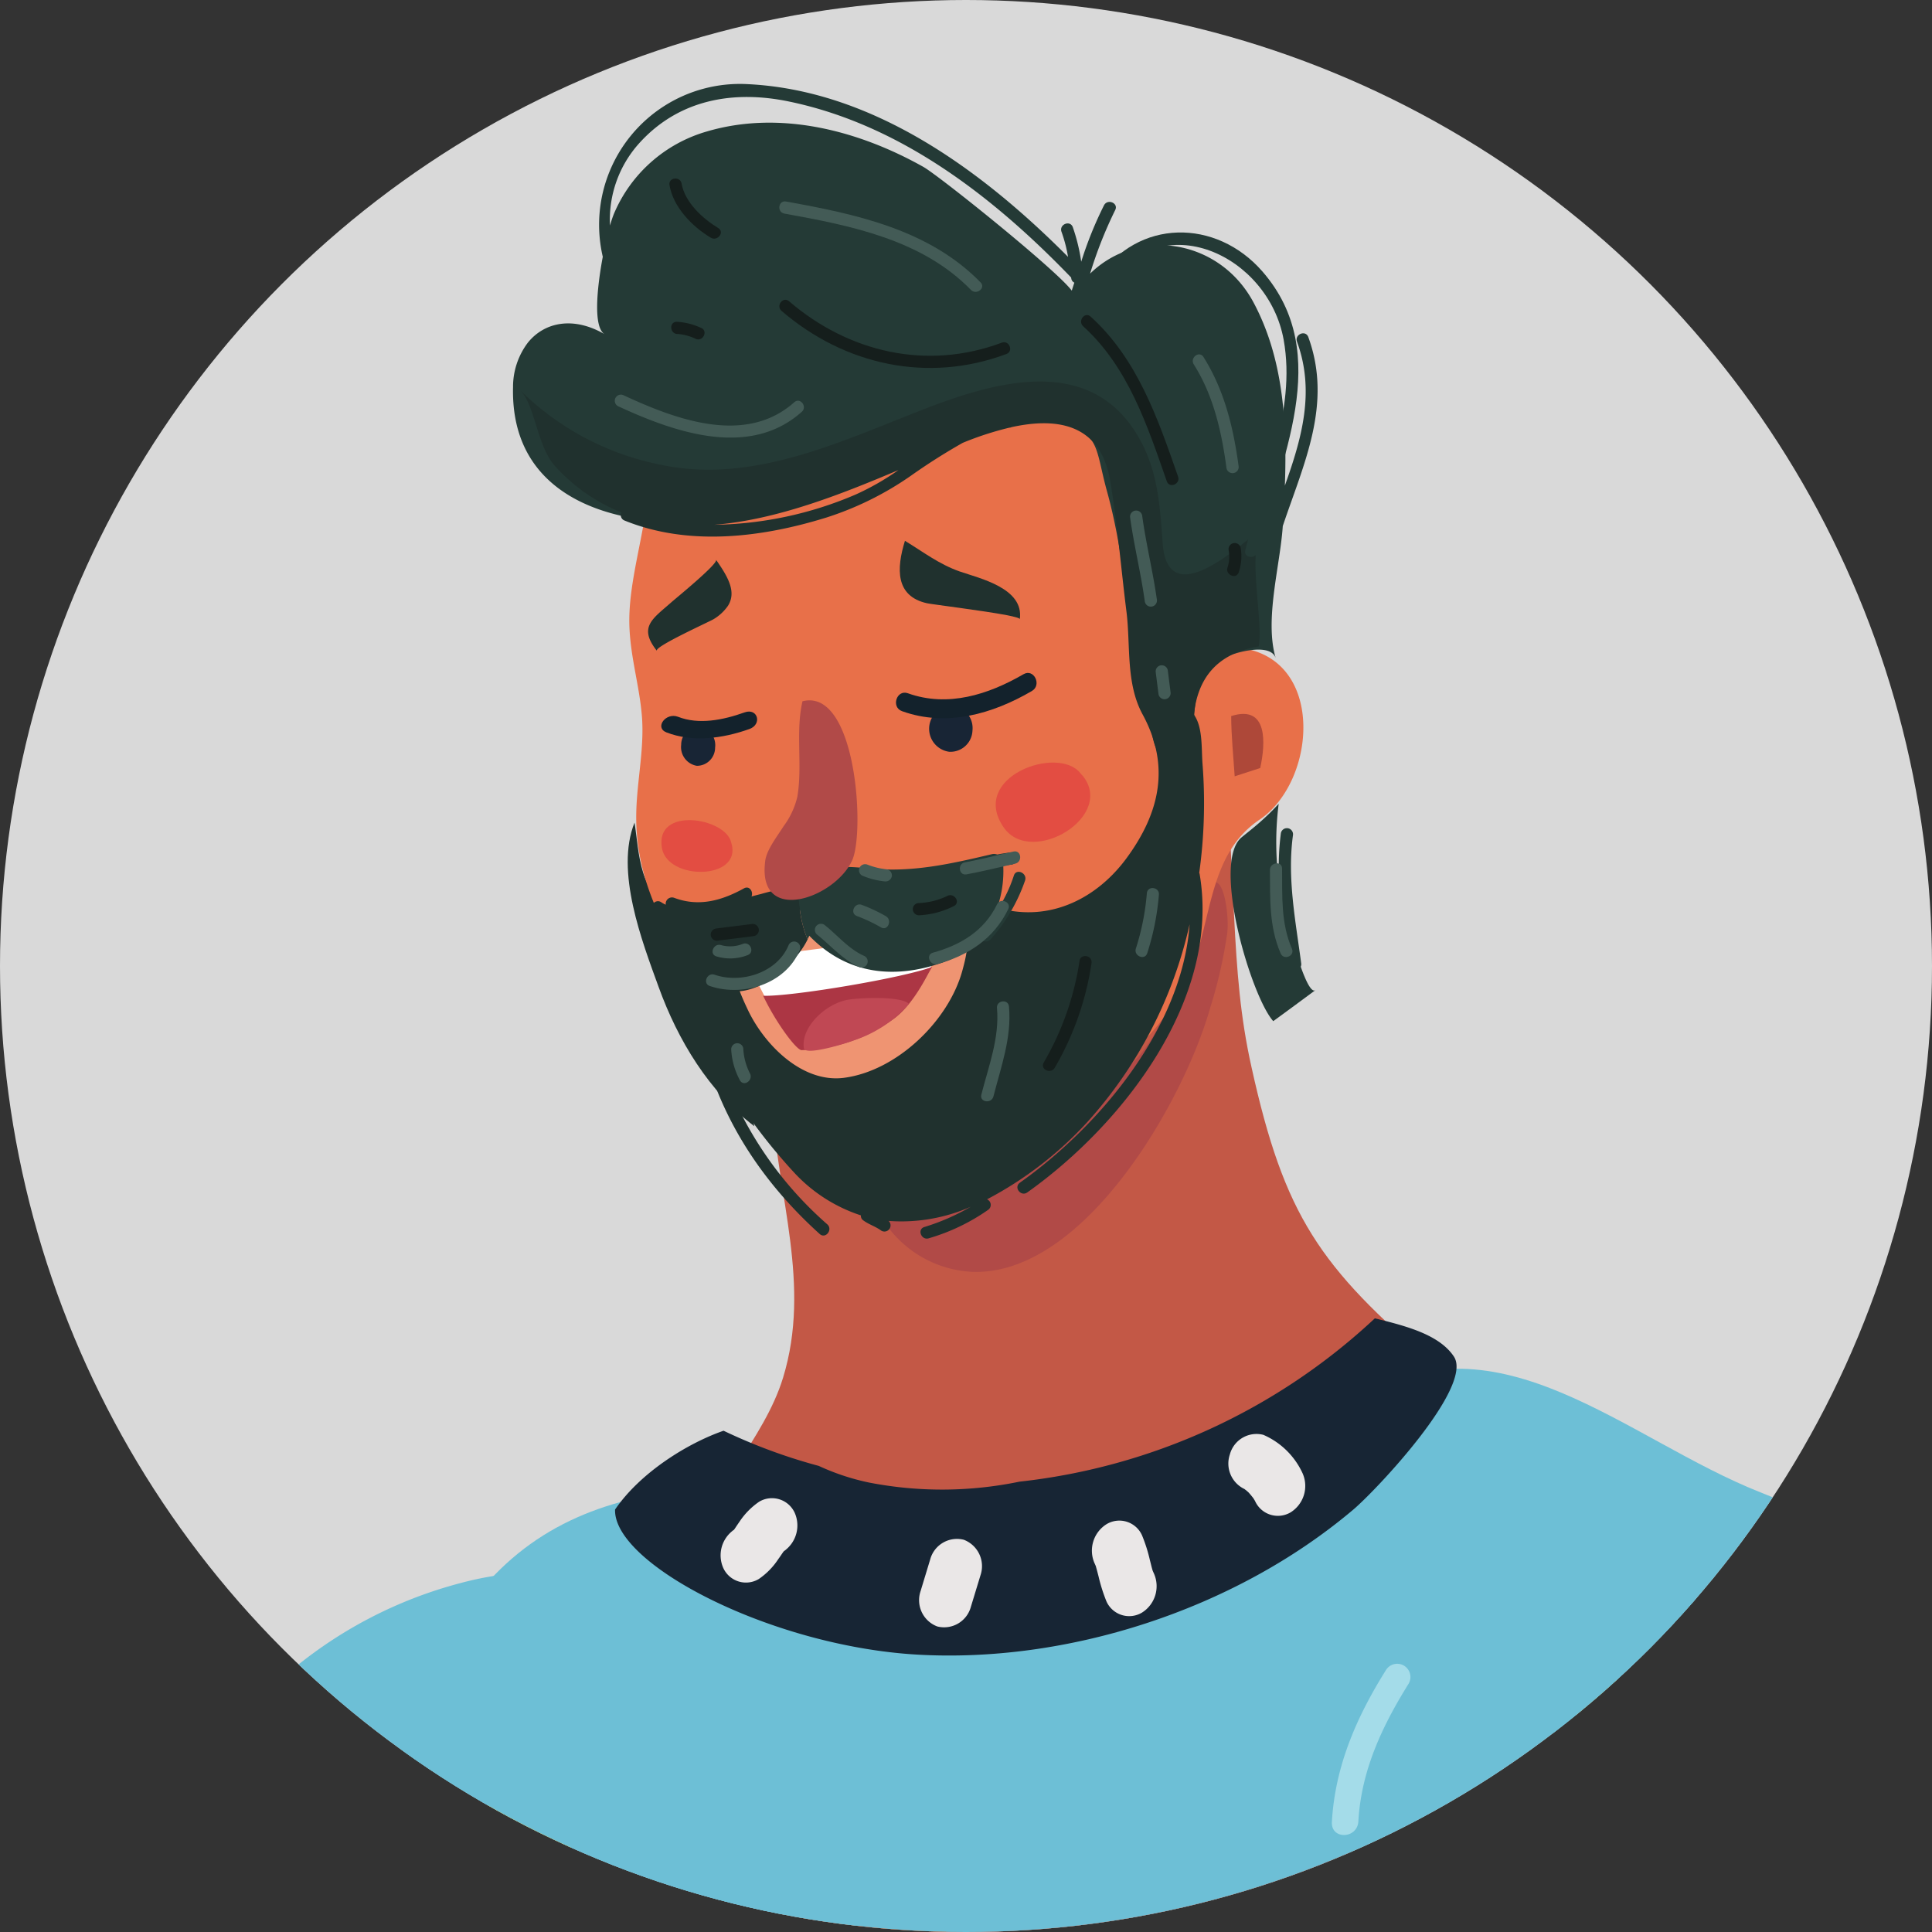 <svg xmlns="http://www.w3.org/2000/svg" xmlns:xlink="http://www.w3.org/1999/xlink" width="228" height="228" viewBox="0 0 228 228">
  <rect x="0" y="0" width="228" height="228" fill="#333333" stroke="none"/>
  <defs>
    <clipPath id="clip-path">
      <circle id="Ellipse_68" data-name="Ellipse 68" cx="114" cy="114" r="114" transform="translate(491 2167)" fill="#a77"/>
    </clipPath>
    <clipPath id="clip-person-right-8">
      <rect width="228" height="228"/>
    </clipPath>
  </defs>
  <g id="person-right-8" clip-path="url(#clip-person-right-8)">
    <circle id="Ellipse_45" data-name="Ellipse 45" cx="114" cy="114" r="114" fill="#d9d9d9"/>
    <g id="Mask_Group_46" data-name="Mask Group 46" transform="translate(-491 -2167)" clip-path="url(#clip-path)">
      <g id="Group_4770" data-name="Group 4770" transform="matrix(0.966, 0.259, -0.259, 0.966, -318.382, 1590.995)">
        <path id="Path_13890" data-name="Path 13890" d="M1101.113,421.971c-16.04-7.612-21.627-12.384-29.9-28.3-5.62-10.733-7.062-20.21-14.911-41.042,1.163,3.087-10.784,32.785-12.277,35.382-4.891,8.572-10.516,10.5-19.347,13.139-7.973,2.383-9.73,2.935-6.95,11.4,3.389,10.367,9.978,19.353,9.584,30.819-.276,7.815-4.984,14.694-4.35,22.773,1.166,14.835,9.637,30.514,21.514,37.5,15.784,9.271,35.289,5.426,48.91-5.907,11.434-9.513,19.187-31.61,26.089-44.552C1128.563,436.124,1119.067,430.5,1101.113,421.971Z" transform="translate(34.864 36.423)" fill="#c35846"/>
        <path id="Path_13891" data-name="Path 13891" d="M1030.249,360.513c.361,1.764.913,3.513,1.386,5.257l2.392-1.256C1034.128,362.268,1033.723,358.727,1030.249,360.513Z" transform="translate(59.855 49.869)" fill="#c67561"/>
        <path id="Path_13892" data-name="Path 13892" d="M1024.379,361.969l0-.014-.016.018Z" transform="translate(49.164 53.375)" fill="#d9a497"/>
        <path id="Path_13893" data-name="Path 13893" d="M1024.379,361.969l0-.014-.016.018Z" transform="translate(49.164 53.375)" fill="#d9a497"/>
        <path id="Path_13894" data-name="Path 13894" d="M1026.779,357.484l-.006-.121Z" transform="translate(53.539 45.03)" fill="#ddaea1"/>
        <path id="Path_13895" data-name="Path 13895" d="M1026.937,355.64l-.014-.124Z" transform="translate(53.812 41.674)" fill="#ddaea1"/>
        <path id="Path_13896" data-name="Path 13896" d="M1025.427,362.53l.011,0-.008-.015Z" transform="translate(51.093 54.384)" fill="#d9a497"/>
        <path id="Path_13897" data-name="Path 13897" d="M1027.8,357.847l.008.127Z" transform="translate(55.409 45.909)" fill="#ddaea1"/>
        <path id="Path_13898" data-name="Path 13898" d="M1052.147,362.7c-.84,5.879.225,11.73-1.245,16.95a14.333,14.333,0,0,1-3.84,6.541c-4.674,4.595-10.468,13.832-17.438,14.925-2.563.4-5.8-2.11-8.474-.862-1.18.558,3.617,7.522,4.566,8.465a13.227,13.227,0,0,0,11.82,3.231c12.888-2.983,18.891-25.951,19.032-37.36a55.5,55.5,0,0,0-.347-9.079C1055.849,363.036,1053.051,356.486,1052.147,362.7Z" transform="translate(42.986 50)" fill="#b14a47"/>
        <path id="Path_13899" data-name="Path 13899" d="M1030.8,357.908c.49,2.037,1.2,4.065,1.828,6.079l2.355-1.468C1034.938,359.913,1034.245,355.829,1030.8,357.908Z" transform="translate(60.862 44.984)" fill="#be5641"/>
        <path id="Path_13900" data-name="Path 13900" d="M1027.184,362.655a.993.993,0,0,1,.141.132C1027.277,362.74,1027.232,362.694,1027.184,362.655Z" transform="translate(54.286 54.646)" fill="#e54d41"/>
        <path id="Path_13901" data-name="Path 13901" d="M1025.911,388.754c-2.228-2.738-5.045-5.812-6.553-9.029-1.271-2.713-2.316-5.22-3.651-7.913-4.361,1.313-6.059-4.975-7.358-7.817-.735,6.15,4.471,13.28,7.781,18.012,3.828,5.476,8.9,10.358,15.156,12.933C1030.133,392.611,1027.548,390.76,1025.911,388.754Z" transform="translate(19.935 57.081)" fill="#20312e"/>
        <path id="Path_13902" data-name="Path 13902" d="M1030.485,361.375a21.993,21.993,0,0,1-12.237,3.507c-.924-.037-1.138,1.4-.206,1.44a23.753,23.753,0,0,0,13.319-3.8C1032.159,362.04,1031.269,360.9,1030.485,361.375Z" transform="translate(36.581 52.112)" fill="#243a36"/>
        <g id="Group_4697" data-name="Group 4697" transform="translate(1066.229 369.791)">
          <g id="Group_4696" data-name="Group 4696">
            <path id="Path_13903" data-name="Path 13903" d="M1021.774,347.08a11.937,11.937,0,0,1,.321-1.29Z" transform="translate(-1021.774 -345.79)" fill="#a7776a"/>
          </g>
        </g>
        <g id="Group_4699" data-name="Group 4699" transform="translate(1066.551 367.47)">
          <g id="Group_4698" data-name="Group 4698">
            <path id="Path_13904" data-name="Path 13904" d="M1021.888,347.287a11,11,0,0,1,.71-1.7c-.04-.217-.085-.431-.118-.623Z" transform="translate(-1021.888 -344.966)" fill="#a7776a"/>
          </g>
        </g>
        <g id="Group_4701" data-name="Group 4701" transform="translate(1086.281 413.458)">
          <g id="Group_4700" data-name="Group 4700">
            <path id="Path_13905" data-name="Path 13905" d="M1029.281,361.891a10.862,10.862,0,0,0-.389,1.648q.207-.883.485-1.778c.045-.155.11-.313.163-.471l-.084.1C1029.4,361.561,1029.337,361.722,1029.281,361.891Z" transform="translate(-1028.892 -361.291)" fill="#dc866d"/>
          </g>
        </g>
        <g id="Group_4703" data-name="Group 4703" transform="translate(1019.499 350.581)">
          <g id="Group_4702" data-name="Group 4702">
            <path id="Path_13906" data-name="Path 13906" d="M1077.458,371.072c-3.766.594-4.867,7.97-9.254,6.15-2.3-.949-2.13-5.372-2.871-7.355-3.693-9.865-7.445-20.517-15.108-28.027-5.823-5.7-11.907-1.935-15.849,2.882-4.307,5.271-13.178,6.623-15.384,13.719-.622,2.026.265,3.059,1.226,4.561-1.752.854-3.519,1.645-5.144,2.338a19.37,19.37,0,0,1-4.163,1.107,22.378,22.378,0,0,0-3.933.964c-2.569.989-1.733,2.654-1.361,5.324.589,4.273.451,9.181,1.448,13.325.972,4.059,3.155,7.288,4.5,11.063,1.386,3.9,1.411,8.186,2.566,12.147,3.426,11.809,14.407,17.517,22.635,25.458,5.67,5.468,10.758,8.755,18.288,6.417,6.158-1.918,10.581-6.888,15.015-11.339,5.386-5.4,10.682-12.24,11.806-20.187.941-6.7-1.581-14.037,3.242-19.59C1090.493,383.844,1087.673,369.477,1077.458,371.072Z" transform="translate(-1005.186 -338.971)" fill="#e87049"/>
          </g>
        </g>
        <g id="Group_4705" data-name="Group 4705" transform="translate(1050.48 380.693)">
          <g id="Group_4704" data-name="Group 4704">
            <path id="Path_13907" data-name="Path 13907" d="M1023.352,351.48c-2.6-.206-4.691-1.1-7.156-1.82-.127,3.414.581,6.614,4.431,6.443.625-.031,6.575-.868,9.468-1.082.952-.059,1.566-.065,1.586.065C1031.243,351.421,1025.9,351.66,1023.352,351.48Z" transform="translate(-1016.183 -349.66)" fill="#20312e"/>
          </g>
        </g>
        <g id="Group_4707" data-name="Group 4707" transform="translate(1093.031 389.987)">
          <g id="Group_4706" data-name="Group 4706">
            <path id="Path_13908" data-name="Path 13908" d="M1031.288,353.671c.62,2.268,1.476,4.513,2.24,6.758l2.657-1.724C1036.049,355.781,1035.164,351.184,1031.288,353.671Z" transform="translate(-1031.288 -352.959)" fill="#ae4839"/>
          </g>
        </g>
        <g id="Group_4709" data-name="Group 4709" transform="translate(1023.927 388.626)">
          <g id="Group_4708" data-name="Group 4708">
            <path id="Path_13909" data-name="Path 13909" d="M1012.373,352.476c.406.344-3.451,5.69-3.766,6.169-1.631,2.473-3.093,3.868-.191,6.017-.487-.361,5.127-4.944,5.508-5.355a5.486,5.486,0,0,0,1.222-1.969C1015.684,355.535,1014.348,354.127,1012.373,352.476Z" transform="translate(-1006.758 -352.476)" fill="#20312e"/>
          </g>
        </g>
        <g id="Group_4711" data-name="Group 4711" transform="translate(1074.148 400.208)">
          <g id="Group_4710" data-name="Group 4710">
            <path id="Path_13910" data-name="Path 13910" d="M1024.593,356.6l.009-.015-.017.018Z" transform="translate(-1024.585 -356.587)" fill="#daa699"/>
          </g>
        </g>
        <g id="Group_4713" data-name="Group 4713" transform="translate(1081.445 385.167)">
          <g id="Group_4712" data-name="Group 4712">
            <path id="Path_13911" data-name="Path 13911" d="M1027.2,351.375a.2.2,0,0,0-.022-.127Z" transform="translate(-1027.175 -351.248)" fill="#dfafa1"/>
          </g>
        </g>
        <path id="Path_13912" data-name="Path 13912" d="M1087.966,345.15c-.535-.769-1.682.11-1.144.876,3.6,5.13,3.485,10.9,3.009,16.77-1.7-7.417-4.13-14.545-9.166-19.917-5.77-6.169-15.441-5.164-19.511,1.707a49.822,49.822,0,0,1,.918-8.009c.2-.907-1.231-1.107-1.422-.194a44.857,44.857,0,0,0-.871,7.113,21.9,21.9,0,0,0-2.014-3.679c-.538-.763-1.679.118-1.144.876a17.086,17.086,0,0,1,1.507,2.654c-12.544-7.285-27.461-13.071-41.969-9.857a16.618,16.618,0,0,0-11.06,24.063c.3,3.856,1.062,8.361,2.594,8.775-4.1-1.118-7.234.425-8.507,3.3a8.651,8.651,0,0,0-.333,5.521c4.882,20.187,34.095,9.386,42.724-.811,1.823-2.158,2.1-4.826,4.33-6.778,4.023-3.524,11.037-5.11,16.308-5.116,5.037.011,4.826,1.882,7.567,6.516,4.271,7.251,6.575,15.381,11.006,22.646.876,1.431,1.589,5.214,3.386,5.775,4.118,1.3,2.5-4.592,2.22-6.324-.4-2.572-.431-4.538,1.5-6.55.881-.924,5.073-3.535,6.18-1.749-2.49-4.04-2.327-10.657-3.245-15.294C1091.3,359.74,1092.8,352.047,1087.966,345.15Zm-28.379,1.933c-2.42-1.91-18.635-9.043-20.708-9.572-8.5-2.166-18.074-2.116-25.759,2.589a17,17,0,0,0-8.068,12.246,13.4,13.4,0,0,0-.084,1.428,13.463,13.463,0,0,1,.808-10.263c3.164-6.2,9.1-8.972,15.843-9.344,13.395-.761,26.2,4.637,37.489,11.437.011.025.023.048.037.076a.642.642,0,0,0,.49.414C1059.615,346.426,1059.6,346.756,1059.587,347.083Z" transform="translate(2.276)" fill="#243a36"/>
        <g id="Group_4715" data-name="Group 4715" transform="translate(1068.785 401.235)">
          <g id="Group_4714" data-name="Group 4714">
            <path id="Path_13913" data-name="Path 13913" d="M1031.616,357.608c.386.327.076.079-.121-.068-3.42-2.569-12.6,3.826-7.1,8.513C1028.782,369.795,1037.075,361.2,1031.616,357.608Z" transform="translate(-1022.681 -356.952)" fill="#e34d42"/>
          </g>
        </g>
        <g id="Group_4716" data-name="Group 4716" transform="translate(1067.789 419.699)">
          <path id="Path_13914" data-name="Path 13914" d="M1022.571,363.52c-.947.361,1.121,2.434,1.873,2.383a.645.645,0,0,0,.315-.1C1024.861,365.745,1023.148,363.306,1022.571,363.52Z" transform="translate(-1022.328 -363.506)" fill="#e0866b"/>
        </g>
        <g id="Group_4717" data-name="Group 4717" transform="translate(1046.056 428.645)">
          <path id="Path_13915" data-name="Path 13915" d="M1015.112,366.682c-.093-.028-.786,2.282-.363,2.533.7.428,1-1.921.583-2.378A.747.747,0,0,0,1015.112,366.682Z" transform="translate(-1014.613 -366.682)" fill="#e0866b"/>
        </g>
        <g id="Group_4719" data-name="Group 4719" transform="translate(1031.844 418.881)">
          <g id="Group_4718" data-name="Group 4718">
            <path id="Path_13916" data-name="Path 13916" d="M1017.616,364.69c-1.4-2.609-9.792-1.792-7.721,2.755,1.637,3.623,10.192,1.225,7.775-2.671C1017.811,365.09,1017.7,364.842,1017.616,364.69Z" transform="translate(-1009.568 -363.216)" fill="#e34d42"/>
          </g>
        </g>
        <path id="Path_13917" data-name="Path 13917" d="M1091.112,393.237a59.854,59.854,0,0,0-2.93-12.443c-.654-1.84-1.087-4.257-2.518-5.426-.62-4.048.557-7.569,5.3-9.739-.169-3.147-4.857-11.477-2.876-14.13-1.981,2.659-8.409,13.316-11.2,5.338-1.38-3.941-2.592-7.73-5.541-10.913-7.817-8.42-17.581-3.054-25.255,2.51-8.592,6.223-17.421,14.08-28.627,14.742A32.673,32.673,0,0,1,999,359.01c2.149,1.251,3.594,5.879,6.321,7.595a21.088,21.088,0,0,0,8.927,3.22.679.679,0,0,0,.592.825c8.1,1.011,16.156-2.245,22.908-6.5a37.228,37.228,0,0,0,8.355-7.341,71.959,71.959,0,0,1,4.91-5.344l.037-.028a36.808,36.808,0,0,1,4.764-3.1.923.923,0,0,1,.121-.053.587.587,0,0,0,.161-.1c4.752-2.465,9.986-3.217,12.879,3.085,2.161,4.721,3.9,9.62,5.862,14.429,1.516,3.727,2.093,8.184,4.981,11.22,4.679,4.933,5.039,10.57,2.529,16.959-2.076,5.248-6.417,9.226-12.237,9.5-1.476.065-2.992-.656-4.49-.62-5.7.149-16.776,2.02-23.824,6.3-.332.18-.662.372-.989.561.085-.594-.563-1.2-1.093-.707-2.166,2.087-4.589,3.535-7.693,3.223a.741.741,0,0,0-.735,1.042,2.99,2.99,0,0,1-.555-.13c-.865-.332-1.428,1-.555,1.324a4.969,4.969,0,0,0,2.223.234c.157.577.335,1.1.518,1.592-.279-.231-.552-.468-.806-.7-.673-.634-1.546.513-.879,1.132a15.662,15.662,0,0,0,3.223,2.364,5.539,5.539,0,0,0,1.31,1.147,17.946,17.946,0,0,0,2.845,5.721c4.31,8.972,11.358,15.584,20.291,20.148.831.406,1.383-.918.561-1.338a43.754,43.754,0,0,1-15.548-12.812,65.75,65.75,0,0,0,10.094,7.865,18.552,18.552,0,0,0,9.012,2.9.625.625,0,0,0,.417.493c.747.3,1.583.316,2.327.609a.722.722,0,0,0,.581-1.318,20.308,20.308,0,0,0,8.921-4.116,25.924,25.924,0,0,1-4.67,3.724c-.78.507.115,1.654.879,1.13a23.659,23.659,0,0,0,5.9-5.071.71.71,0,0,0-.473-1.135,43.322,43.322,0,0,0,9.046-11.826,51.675,51.675,0,0,0,5.64-25.714c2.3,12.009-4.074,25.737-11.446,34.636-.6.732.549,1.6,1.138.887,8.851-10.7,16.139-28.007,9.91-41.566C1091.16,393.294,1091.135,393.282,1091.112,393.237Zm-50.749-32.588a43.849,43.849,0,0,1-15.159,7.744c6.888-2.434,13.448-7.282,19.319-11.865A30.431,30.431,0,0,1,1040.363,360.65Z" transform="translate(3.068 16.3)" fill="#20312e"/>
        <g id="Group_4720" data-name="Group 4720" transform="translate(1043.444 422.569)">
          <path id="Path_13918" data-name="Path 13918" d="M1039,364.733a3.385,3.385,0,0,0-2.642.18,13.97,13.97,0,0,1-1.733.521c-5.868.932-15.891.868-19.956,5.995-2.53,3.2.361,6.986,2.552,9.544,2.938,3.423,8.4,6.64,12.992,4.736,5.786-2.4,10.15-9.626,10.2-15.8C1040.418,368.522,1040.438,365.547,1039,364.733Z" transform="translate(-1013.686 -364.525)" fill="#ef9472"/>
        </g>
        <g id="Group_4724" data-name="Group 4724" transform="translate(1044.665 423.735)">
          <g id="Group_4721" data-name="Group 4721">
            <path id="Path_13919" data-name="Path 13919" d="M1035.332,365.018c-2.119,1.569-20.491,9.685-21.212,8.854,5.916,6.786,8.138,9.274,11.057,8.232,7.851-2.8,12.409-11.406,10.468-17.164C1035.537,364.962,1035.43,364.987,1035.332,365.018Z" transform="translate(-1014.119 -364.939)" fill="#fff"/>
          </g>
          <g id="Group_4722" data-name="Group 4722" transform="translate(3.566 4.659)">
            <path id="Path_13920" data-name="Path 13920" d="M1021.433,380.1a19.2,19.2,0,0,0,9.474-6.293c2.144-2.594,2.662-7.034,2.9-7.217-2.755,2.065-15.1,7.713-18.418,8.488C1017.588,377.678,1020.825,380.264,1021.433,380.1Z" transform="translate(-1015.385 -366.593)" fill="#ac3644"/>
          </g>
          <g id="Group_4723" data-name="Group 4723" transform="translate(9.559 9.44)">
            <path id="Path_13921" data-name="Path 13921" d="M1021.537,369.755c-2.521,1.017-4.8,4.595-3.772,6.964.389.915,4.958-2.031,5.4-2.369a14.858,14.858,0,0,0,5.226-5.885C1027.408,367.862,1023.529,368.949,1021.537,369.755Z" transform="translate(-1017.512 -368.29)" fill="#c04854"/>
          </g>
        </g>
        <path id="Path_13922" data-name="Path 13922" d="M1040.261,363.686a17.128,17.128,0,0,1-.98,4.873,13.234,13.234,0,0,0-.527-5.665c.3-.138.608-.27.916-.394a.718.718,0,0,0-.535-1.332c-.485.194-.958.4-1.423.628a1.036,1.036,0,0,0-.625.13c-3.8,2.045-7.555,4.045-11.8,5.02-2.132.487-4.313.623-6.327,1.547-1.411.645-1.851,2.265-3.555,1.307.842,2.654,1.642,5.344,3.3,7.462.025-.166.059-.307.076-.468,5.541,3.313,11.285,2.445,16.64-1.459a28.345,28.345,0,0,0,2.245-2.135,3.98,3.98,0,0,0,.828-1.237.743.743,0,0,0,1.062-.293,20.485,20.485,0,0,0,2.135-7.783C1041.721,362.968,1040.3,362.762,1040.261,363.686Z" transform="translate(32.875 51.834)" fill="#243a36"/>
        <path id="Path_13923" data-name="Path 13923" d="M1025.109,364.171c-1.335,2.358-2.445,4.834-4.854,6.322-2.668,1.645-7.15,1.823-10.266,2.138a9.44,9.44,0,0,0,3.043,3.44c2.324,1.848,5.333,3.544,6.916,3.84,4.118.761,7.916-4.676,8.589-8.215-1.662-2.118-2.462-4.809-3.3-7.462C1025.185,364.208,1025.146,364.188,1025.109,364.171Z" transform="translate(23.043 57.401)" fill="#20312e"/>
        <g id="Group_4726" data-name="Group 4726" transform="translate(1043.719 401.695)">
          <g id="Group_4725" data-name="Group 4725">
            <path id="Path_13924" data-name="Path 13924" d="M1013.783,357.532c.127,3.716,1.969,7.274,2.33,11.02a9.416,9.416,0,0,1-.651,3.758c-.536,1.665-1.2,3.251-1.054,4.51.989,7.71,9.1,2.195,9.9-2.671C1024.913,370.482,1019.49,354.334,1013.783,357.532Z" transform="translate(-1013.783 -357.115)" fill="#b14a48"/>
          </g>
        </g>
        <path id="Path_13925" data-name="Path 13925" d="M1024,363.744a8.69,8.69,0,0,1-3.073,1.668.722.722,0,0,0,.541,1.338,10.106,10.106,0,0,0,3.679-2.135C1025.786,363.936,1024.636,363.063,1024,363.744Z" transform="translate(42.123 56.176)" fill="#151e1c"/>
        <path id="Path_13926" data-name="Path 13926" d="M1017.031,366.857l-4.006,1.631a.722.722,0,0,0,.549,1.335l4-1.628A.723.723,0,0,0,1017.031,366.857Z" transform="translate(27.772 62.172)" fill="#151e1c"/>
        <path id="Path_13927" data-name="Path 13927" d="M1039.733,336.407c-6.9-4.659-15.866-2.248-18.564,5.854-.282.882,1.045,1.448,1.332.566,3.62-10.947,17.4-8.468,21.725.7,3.7,7.868,1.834,16.8,2.065,25.176.017.924,1.459.744,1.431-.172C1047.432,357.515,1050.505,343.675,1039.733,336.407Z" transform="translate(43.284 2.673)" fill="#243a36"/>
        <path id="Path_13928" data-name="Path 13928" d="M1032.74,340.789c-7.5-4.445-16.249-3.978-24.641-3.276-.932.073-.76,1.5.166,1.428,7.964-.662,16.455-1.24,23.6,2.995C1032.644,342.406,1033.542,341.271,1032.74,340.789Z" transform="translate(18.481 8.142)" fill="#435b56"/>
        <path id="Path_13929" data-name="Path 13929" d="M1023.451,345.447c-4.26,6.482-13.052,5.583-19.734,4.414a.723.723,0,0,0-.2,1.431c7.184,1.245,16.522,1.963,21.074-4.972C1025.11,345.557,1023.963,344.67,1023.451,345.447Z" transform="translate(10.197 22.831)" fill="#435b56"/>
        <path id="Path_13930" data-name="Path 13930" d="M1026.994,339.1c-.684-.631-1.557.518-.87,1.147,3.206,2.958,5.226,6.823,6.89,10.812a.725.725,0,0,0,1.339-.552C1032.586,346.274,1030.408,342.257,1026.994,339.1Z" transform="translate(51.904 11.52)" fill="#435b56"/>
        <path id="Path_13931" data-name="Path 13931" d="M1026.412,346.347a.72.72,0,0,0-1.332.544c1.3,3.1,2.949,6.051,4.254,9.158a.721.721,0,0,0,1.338-.535C1029.356,352.4,1027.714,349.454,1026.412,346.347Z" transform="translate(50.35 24.228)" fill="#435b56"/>
        <path id="Path_13932" data-name="Path 13932" d="M1035.036,340.688c-7.657,5.462-17.122,5.8-25.511,1.775-.836-.4-1.394.927-.555,1.33,8.837,4.251,18.891,3.795,26.951-1.961C1036.673,341.282,1035.792,340.139,1035.036,340.688Z" transform="translate(20.435 14.466)" fill="#151e1c"/>
        <path id="Path_13933" data-name="Path 13933" d="M1021.892,338.629c-.831-.428-1.38.9-.561,1.327,6.389,3.29,10.342,9.347,14.272,15.116.519.769,1.665-.113,1.144-.873C1032.648,348.173,1028.529,342.043,1021.892,338.629Z" transform="translate(42.917 10.837)" fill="#151e1c"/>
        <path id="Path_13934" data-name="Path 13934" d="M1029.419,347.151a4.135,4.135,0,0,1,.417,2.037c-.059.91,1.369,1.124,1.423.194a5.9,5.9,0,0,0-.5-2.778A.722.722,0,0,0,1029.419,347.151Z" transform="translate(58.24 24.691)" fill="#151e1c"/>
        <path id="Path_13935" data-name="Path 13935" d="M1009.715,341.845c-2.059-.594-4.586-1.907-5.53-3.941-.386-.842-1.73-.3-1.335.544,1.107,2.4,3.856,4.028,6.31,4.724C1010.051,343.425,1010.614,342.1,1009.715,341.845Z" transform="translate(9.94 8.906)" fill="#151e1c"/>
        <path id="Path_13936" data-name="Path 13936" d="M1007.824,343.334a7.624,7.624,0,0,0-2.969.059c-.882.3-.329,1.642.55,1.341a6.037,6.037,0,0,1,2.214.022C1008.543,344.833,1008.74,343.4,1007.824,343.334Z" transform="translate(12.901 19.321)" fill="#151e1c"/>
        <path id="Path_13937" data-name="Path 13937" d="M1028.456,365.277a33.622,33.622,0,0,1-.983,12.671c-.2.913,1.217,1.1,1.431.206a34.689,34.689,0,0,0,.983-13.043C1029.743,364.184,1028.318,364.358,1028.456,365.277Z" transform="translate(54.774 57.991)" fill="#151e1c"/>
        <path id="Path_13938" data-name="Path 13938" d="M1027.826,363.749c-.662,3.431-2.918,5.75-5.837,7.468-.8.482.087,1.62.873,1.147,3.259-1.921,5.657-4.626,6.384-8.412C1029.42,363.042,1027.995,362.842,1027.826,363.749Z" transform="translate(44.275 55.566)" fill="#435b56"/>
        <path id="Path_13939" data-name="Path 13939" d="M1023.2,368.433c-1.972-.307-3.665-1.547-5.459-2.318a.72.72,0,0,0-.569,1.321c1.933.845,3.71,2.093,5.823,2.42A.719.719,0,0,0,1023.2,368.433Z" transform="translate(35.325 60.815)" fill="#435b56"/>
        <path id="Path_13940" data-name="Path 13940" d="M1021.246,367.661c-.434,3.485-4.172,5.876-7.536,5.648-.918-.065-1.13,1.364-.208,1.431,4.133.279,8.634-2.572,9.164-6.871A.718.718,0,0,0,1021.246,367.661Z" transform="translate(28.344 62.655)" fill="#435b56"/>
        <path id="Path_13941" data-name="Path 13941" d="M1026.332,367.657c-.318-.868-1.648-.327-1.318.547,1.209,3.307.82,6.893.862,10.344.011.935,1.445.752,1.434-.169C1027.267,374.77,1027.605,371.1,1026.332,367.657Z" transform="translate(50.248 62.935)" fill="#435b56"/>
        <path id="Path_13942" data-name="Path 13942" d="M1029.805,361.8a29.031,29.031,0,0,1,.439,6.631c-.051.932,1.38,1.13,1.437.208a30.645,30.645,0,0,0-.453-7.014C1031.081,360.7,1029.653,360.876,1029.805,361.8Z" transform="translate(59.028 51.664)" fill="#435b56"/>
        <path id="Path_13943" data-name="Path 13943" d="M1029.127,352.335a.72.72,0,0,0-1.332.546l1,2.448a.721.721,0,0,0,1.332-.546Z" transform="translate(55.287 35.102)" fill="#435b56"/>
        <path id="Path_13944" data-name="Path 13944" d="M1016.048,372.23a.717.717,0,0,0-1.329.535,8.657,8.657,0,0,0,1.944,3.234c.676.639,1.55-.507.879-1.147A7.238,7.238,0,0,1,1016.048,372.23Z" transform="translate(31.527 71.245)" fill="#435b56"/>
        <path id="Path_13945" data-name="Path 13945" d="M1021.994,365.411a18.986,18.986,0,0,0-3.085-.552c-.924-.079-1.132,1.347-.206,1.423a18.7,18.7,0,0,1,3.085.558C1022.693,367.079,1022.882,365.648,1021.994,365.411Z" transform="translate(37.787 58.645)" fill="#435b56"/>
        <path id="Path_13946" data-name="Path 13946" d="M1016.1,367.813a4.013,4.013,0,0,1-2.44.811c-.918-.042-1.138,1.386-.209,1.428a5.608,5.608,0,0,0,3.533-1.1C1017.739,368.419,1016.858,367.281,1016.1,367.813Z" transform="translate(28.241 63.767)" fill="#435b56"/>
        <path id="Path_13947" data-name="Path 13947" d="M1027.583,361.107c-1.73.9-3.434,1.873-5.209,2.721-.837.377-.3,1.718.541,1.321,1.772-.837,3.482-1.8,5.223-2.707C1028.958,362.012,1028.414,360.676,1027.583,361.107Z" transform="translate(44.782 51.681)" fill="#435b56"/>
        <path id="Path_13948" data-name="Path 13948" d="M1021.038,363.158a8.519,8.519,0,0,1-2.318.054.733.733,0,0,0-.82.611.719.719,0,0,0,.606.811,9.3,9.3,0,0,0,2.7-.042.759.759,0,0,0,.64-.8A.735.735,0,0,0,1021.038,363.158Z" transform="translate(37.405 55.534)" fill="#435b56"/>
        <path id="Path_13949" data-name="Path 13949" d="M1035.546,359.257a.723.723,0,0,0-1.338.549c1.248,3.116,2.29,6.251,4.442,8.893.583.724,1.724-.149,1.135-.882C1037.729,365.288,1036.74,362.254,1035.546,359.257Z" transform="translate(66.945 47.672)" fill="#435b56"/>
        <path id="Path_13950" data-name="Path 13950" d="M1044.05,374.136a.728.728,0,0,0-.037-.366c-1.949-4.7-4.234-9.316-4.873-14.423a.723.723,0,0,0-1.434.175,30.382,30.382,0,0,0,1.552,6.321,36.221,36.221,0,0,1-2.7-9.595,29.435,29.435,0,0,1-2.164,3.516c-.335.473-.682.935-1.026,1.417-2.721,3.781,5.919,17.838,9.212,20,1.271-1.572,2.592-3.228,3.862-4.828C1046.092,376.784,1045.14,375.722,1044.05,374.136Z" transform="translate(64.568 43.004)" fill="#243a36"/>
        <path id="Path_13951" data-name="Path 13951" d="M1035.881,359.121c-.254-.9-1.578-.338-1.336.549.9,3.251,1.623,6.477,3.769,9.175.575.724,1.724-.146,1.141-.882C1037.4,365.381,1036.746,362.24,1035.881,359.121Z" transform="translate(67.609 47.396)" fill="#435b56"/>
        <g id="Group_4727" data-name="Group 4727" transform="translate(1058.893 397.982)">
          <path id="Path_13952" data-name="Path 13952" d="M1021.227,355.833a2.738,2.738,0,0,0,1.028,5.367,2.6,2.6,0,0,0,2.008-3.135A2.677,2.677,0,0,0,1021.227,355.833Z" transform="translate(-1019.17 -355.797)" fill="#182535"/>
        </g>
        <g id="Group_4728" data-name="Group 4728" transform="translate(1031.173 408.124)">
          <path id="Path_13953" data-name="Path 13953" d="M1010.917,359.427a2.124,2.124,0,0,0-1.538,2.62,2.24,2.24,0,0,0,2.423,1.924,2.146,2.146,0,0,0,1.53-2.634A2.205,2.205,0,0,0,1010.917,359.427Z" transform="translate(-1009.33 -359.397)" fill="#182535"/>
        </g>
        <g id="Group_4729" data-name="Group 4729" transform="translate(1054.373 391.965)">
          <path id="Path_13954" data-name="Path 13954" d="M1031.27,353.976c-3.383,3.392-7.595,6.11-12.587,5.7-1.417-.118-1.524,2.116-.11,2.22,5.558.462,10.381-2.445,14.161-6.259C1033.735,354.644,1032.273,352.959,1031.27,353.976Z" transform="translate(-1017.565 -353.661)" fill="#13222c"/>
        </g>
        <g id="Group_4730" data-name="Group 4730" transform="translate(1028.353 404.88)">
          <path id="Path_13955" data-name="Path 13955" d="M1017.437,358.514c-2.226,1.538-4.834,2.828-7.457,2.535-1.521-.158-2.375,1.952-.848,2.133,3.245.355,6.55-.975,9.364-2.921C1019.832,359.331,1018.792,357.576,1017.437,358.514Z" transform="translate(-1008.329 -358.246)" fill="#13222c"/>
        </g>
        <path id="Path_13956" data-name="Path 13956" d="M1031.172,416.888c-.028-13.268-19.52-13.229-19.488.042.048,15.068.544,29.717,6.623,43.594,5.276,12.043,22.049,1.53,16.81-10.417C1030.64,439.9,1031.209,427.86,1031.172,416.888Z" transform="translate(26.122 135.145)" fill="#d65918"/>
        <path id="Path_13957" data-name="Path 13957" d="M1026.636,416.62c4.152,9.412,3.9,20.322,3.936,30.475.042,13.268,19.531,13.226,19.5-.042-.045-14.161-.891-27.844-6.629-40.853C1038.15,394.165,1021.377,404.676,1026.636,416.62Z" transform="translate(51.458 124.099)" fill="#d65918"/>
        <g id="Group_4731" data-name="Group 4731" transform="translate(997.308 508.496)">
          <path id="Path_13958" data-name="Path 13958" d="M1031.678,399.6a51.581,51.581,0,0,0-21,22.646c-12.663,25.923-7.634,62.353-10.31,91.239-.989,10.812-5.369,25.01-1.468,36,4.243,11.978,20.075,22.221,27.655,30.774,11.787,13.288,26.621,19.426,39.171,3.152,6.826-8.843,13.246-23.339,17.838-33.915,5.949-13.694,9.443-28.737,11.465-43.7,2.471-18.2,3.516-37.3.375-55.437C1090.3,420.952,1062.984,381.516,1031.678,399.6Z" transform="translate(-997.308 -395.027)" fill="#6dbfd6"/>
        </g>
        <g id="Group_4733" data-name="Group 4733" transform="translate(1120.509 491.581)">
          <g id="Group_4732" data-name="Group 4732">
            <path id="Path_13959" data-name="Path 13959" d="M1041.118,389.023a.246.246,0,0,1-.076.1C1041.073,389.155,1041.113,389.11,1041.118,389.023Z" transform="translate(-1041.042 -389.023)" fill="#7db1c1"/>
          </g>
        </g>
        <g id="Group_4735" data-name="Group 4735" transform="translate(1120.478 490.939)">
          <g id="Group_4734" data-name="Group 4734">
            <path id="Path_13960" data-name="Path 13960" d="M1041.062,389.541a4.713,4.713,0,0,0,.028-.654.33.33,0,0,0-.059-.093Z" transform="translate(-1041.031 -388.795)" fill="#7db1c1"/>
          </g>
        </g>
        <g id="Group_4737" data-name="Group 4737" transform="translate(1162.208 488.669)">
          <g id="Group_4736" data-name="Group 4736">
            <path id="Path_13961" data-name="Path 13961" d="M1063.314,388.175l-4.411-.183a3.09,3.09,0,0,0-3.057,3.1,3.152,3.152,0,0,0,2.834,3.35l4.417.189a3.093,3.093,0,0,0,3.048-3.11A3.145,3.145,0,0,0,1063.314,388.175Z" transform="translate(-1055.844 -387.989)" fill="#f1bc1d"/>
          </g>
        </g>
        <g id="Group_4739" data-name="Group 4739" transform="translate(1191.336 490.11)">
          <g id="Group_4738" data-name="Group 4738">
            <path id="Path_13962" data-name="Path 13962" d="M1075.429,388.538a16.445,16.445,0,0,0-7.7,1.079c-1.5.679-1.921,2.944-1.209,4.372a2.858,2.858,0,0,0,3.983,1.327c1.256-.566,3.212-.389,4.707-.327C1079,395.144,1079.235,388.7,1075.429,388.538Z" transform="translate(-1066.184 -388.501)" fill="#f1bc1d"/>
          </g>
        </g>
        <g id="Group_4741" data-name="Group 4741" transform="translate(1035.874 510.528)">
          <g id="Group_4740" data-name="Group 4740">
            <path id="Path_13963" data-name="Path 13963" d="M1014.051,395.755a3.1,3.1,0,0,0-3.051,3.1,3.158,3.158,0,0,0,2.828,3.344c.107,0,.172.014.223.017a.443.443,0,0,1,.124.037c.116.045.242.09.355.141a.7.7,0,0,1,.124.076c.707.42,1.364.927,2.057,1.349a2.842,2.842,0,0,0,4.076-.992,3.448,3.448,0,0,0-.9-4.454C1017.956,397.2,1016.333,395.924,1014.051,395.755Z" transform="translate(-1010.998 -395.749)" fill="#f1bc1d"/>
          </g>
        </g>
        <g id="Group_4743" data-name="Group 4743" transform="translate(1168.599 511.227)">
          <g id="Group_4742" data-name="Group 4742">
            <path id="Path_13964" data-name="Path 13964" d="M1067.266,396.256l-6.195-.256c-3.792-.163-4.017,6.293-.217,6.454l6.181.254C1070.832,402.871,1071.052,396.417,1067.266,396.256Z" transform="translate(-1058.113 -395.997)" fill="#f1bc1d"/>
          </g>
        </g>
        <g id="Group_4745" data-name="Group 4745" transform="translate(1041.193 535.956)">
          <g id="Group_4744" data-name="Group 4744">
            <path id="Path_13965" data-name="Path 13965" d="M1021.246,405l-5.308-.223a3.1,3.1,0,0,0-3.051,3.1,3.152,3.152,0,0,0,2.837,3.352l5.285.223a3.1,3.1,0,0,0,3.062-3.107A3.142,3.142,0,0,0,1021.246,405Z" transform="translate(-1012.886 -404.775)" fill="#f1bc1d"/>
          </g>
        </g>
        <g id="Group_4747" data-name="Group 4747" transform="translate(1175.437 541.61)">
          <g id="Group_4746" data-name="Group 4746">
            <path id="Path_13966" data-name="Path 13966" d="M1069.731,407.971c-1.679-.065-3.487-.048-4.676-.73a2.853,2.853,0,0,0-4.07.991c-.806,1.389-.522,3.657.907,4.465a16.032,16.032,0,0,0,7.617,1.73C1073.306,414.585,1073.526,408.134,1069.731,407.971Z" transform="translate(-1060.54 -406.782)" fill="#f1bc1d"/>
          </g>
        </g>
        <g id="Group_4749" data-name="Group 4749" transform="translate(1045.748 560.385)">
          <g id="Group_4748" data-name="Group 4748">
            <path id="Path_13967" data-name="Path 13967" d="M1026.3,413.822l-8.837-.372c-3.795-.161-4.026,6.282-.22,6.448l8.837.369C1029.881,420.428,1030.1,413.977,1026.3,413.822Z" transform="translate(-1014.503 -413.447)" fill="#f1bc1d"/>
          </g>
        </g>
        <g id="Group_4751" data-name="Group 4751" transform="translate(1174.716 564.794)">
          <g id="Group_4750" data-name="Group 4750">
            <path id="Path_13968" data-name="Path 13968" d="M1070.306,415.316l-7.065-.3c-3.8-.155-4.009,6.3-.214,6.462l7.068.3C1073.884,421.933,1074.106,415.477,1070.306,415.316Z" transform="translate(-1060.285 -415.012)" fill="#f1bc1d"/>
          </g>
        </g>
        <g id="Group_4753" data-name="Group 4753" transform="translate(1062.203 594.086)">
          <g id="Group_4752" data-name="Group 4752">
            <path id="Path_13969" data-name="Path 13969" d="M1030.416,426.624c-1.735-.076-3.966.116-5.563-.763a2.861,2.861,0,0,0-4.068.992c-.792,1.366-.53,3.668.9,4.462,2.676,1.456,5.569,1.642,8.508,1.763C1034,433.236,1034.214,426.782,1030.416,426.624Z" transform="translate(-1020.345 -425.41)" fill="#f1bc1d"/>
          </g>
        </g>
        <g id="Group_4755" data-name="Group 4755" transform="translate(1026.335 457.315)">
          <g id="Group_4754" data-name="Group 4754">
            <path id="Path_13970" data-name="Path 13970" d="M1208,457.339c-5.068-19.517-5.35-42.332-17-59.122-7.927-11.457-20.328-14.26-32.672-15.677-16.8-1.93-35.332-12.575-48.583,1.462-15.372,16.283-34.968,22.232-55.471,26.19-22.883,4.414-41.169,11.141-42.662,40.059-1.369,26.528,13.125,53.541,16.917,80.154,6.161,43.245-1.1,68.322-17.052,106.665-13.587,32.672,10.975,49.7,37.622,57.485,29.348,8.6,57.037,23.889,86.912,32.191,24.469,6.814,53.535,14.5,66.972-15.187,17.055-37.743,25.6-84.3,18.024-125.734C1213.215,543.192,1219,499.685,1208,457.339Z" transform="translate(-1007.612 -376.859)" fill="#6dbfd6"/>
          </g>
        </g>
        <g id="Group_4756" data-name="Group 4756" transform="translate(1047.057 454.922)">
          <path id="Path_13971" data-name="Path 13971" d="M1095.722,376.036a73.039,73.039,0,0,1-35.509,29.475,45.124,45.124,0,0,1-17.114,4.7,27.424,27.424,0,0,1-6.248-.361,65.3,65.3,0,0,1-11.925-1.1c-3.783,2.572-8.223,7.344-9.958,12.3,1.462,6.24,21.8,10.8,38.777,7.319,17.274-3.552,34.788-14.666,45.341-29.841,2.065-2.966,10.006-17.742,6.806-20.553C1103.542,375.912,1099.483,375.96,1095.722,376.036Z" transform="translate(-1014.968 -376.01)" fill="#172534"/>
        </g>
        <g id="Group_4760" data-name="Group 4760" transform="translate(1060.361 493.77)">
          <g id="Group_4757" data-name="Group 4757" transform="translate(7.229 5.536)">
            <path id="Path_13972" data-name="Path 13972" d="M1022.257,391.988c.324-.375.138-.209,0,0Z" transform="translate(-1022.257 -391.765)" fill="#eae7e7"/>
          </g>
          <g id="Group_4758" data-name="Group 4758" transform="translate(0.671 4.866)">
            <path id="Path_13973" data-name="Path 13973" d="M1020.109,391.527c-.321.366-.144.2,0,0Z" transform="translate(-1019.929 -391.527)" fill="#eae7e7"/>
          </g>
          <g id="Group_4759" data-name="Group 4759">
            <path id="Path_13974" data-name="Path 13974" d="M1026.971,390.885a2.949,2.949,0,0,0-4.4-.189,8.585,8.585,0,0,0-1.628,2.873c-.116.321-.231.651-.338.98l-.009.009a.562.562,0,0,1-.056.107.2.2,0,0,1,.048-.051l-.008.025a3.673,3.673,0,0,0-.087,4.688,2.939,2.939,0,0,0,4.4.186,8.431,8.431,0,0,0,1.611-2.862c.132-.33.236-.662.355-.986v0c.019-.037.042-.079.059-.1,0,.011-.022.022-.039.051a.04.04,0,0,0,.017-.037A3.687,3.687,0,0,0,1026.971,390.885Z" transform="translate(-1019.691 -389.8)" fill="#eae7e7"/>
          </g>
        </g>
        <g id="Group_4761" data-name="Group 4761" transform="translate(1084.369 492.745)">
          <path id="Path_13975" data-name="Path 13975" d="M1031.571,389.439a3.272,3.272,0,0,0-3.229,3.276l-.127,3.885a3.313,3.313,0,0,0,2.98,3.53,3.27,3.27,0,0,0,3.231-3.268l.132-3.89A3.333,3.333,0,0,0,1031.571,389.439Z" transform="translate(-1028.213 -389.436)" fill="#eae7e7"/>
        </g>
        <g id="Group_4762" data-name="Group 4762" transform="translate(1102.531 485.713)">
          <path id="Path_13976" data-name="Path 13976" d="M1042.319,391.715l-.025-.039c-.214-.347-.395-.7-.6-1.054a18.39,18.39,0,0,0-1.662-2.6,2.93,2.93,0,0,0-4.386-.183,3.69,3.69,0,0,0-.172,4.817c.09.1.155.2.248.3l.012.042c.214.344.408.7.608,1.051a19.765,19.765,0,0,0,1.662,2.6,2.94,2.94,0,0,0,4.392.177,3.682,3.682,0,0,0,.166-4.809C1042.482,391.921,1042.4,391.822,1042.319,391.715Z" transform="translate(-1034.66 -386.94)" fill="#eae7e7"/>
        </g>
        <g id="Group_4763" data-name="Group 4763" transform="translate(1115.441 471.627)">
          <path id="Path_13977" data-name="Path 13977" d="M1042.465,381.949a3.255,3.255,0,0,0-3.22,3.268,3.326,3.326,0,0,0,2.724,3.485,1.184,1.184,0,0,0,.194.079c.028.011.045.025.067.034.093.042.234.113.3.147.245.155.487.33.724.51l.009.008c.053.048.214.2.29.282a2.95,2.95,0,0,0,4.389.186,3.678,3.678,0,0,0,.169-4.814A9.07,9.07,0,0,0,1042.465,381.949Z" transform="translate(-1039.243 -381.94)" fill="#eae7e7"/>
        </g>
        <g id="Group_4764" data-name="Group 4764" transform="translate(1025.744 567.967)">
          <path id="Path_13978" data-name="Path 13978" d="M1016.717,420.819c6.006,24.213,6,49.563,3.857,74.4-2.223,25.852-7.187,51.361-13.04,76.478-1.152,4.9,5.631,7.279,6.772,2.378,5.885-25.28,10.75-50.9,13.215-76.878,2.465-25.945,2.4-52.865-3.885-78.173A3.579,3.579,0,1,0,1016.717,420.819Z" transform="translate(-1007.402 -416.138)" fill="#eae7e7"/>
        </g>
        <g id="Group_4765" data-name="Group 4765" transform="translate(1207.284 535.086)">
          <path id="Path_13979" data-name="Path 13979" d="M1074.59,405.99a28.551,28.551,0,0,0-2.744,10.713c-.09,3.82,5.31,3.8,5.4-.008a21.057,21.057,0,0,1,2.02-7.724C1080.771,405.542,1076.106,402.55,1074.59,405.99Z" transform="translate(-1071.846 -404.466)" fill="#fbc27a"/>
        </g>
        <g id="Group_4766" data-name="Group 4766" transform="translate(1198.927 566.85)">
          <path id="Path_13980" data-name="Path 13980" d="M1068.879,418.613l.073,34.23a2.7,2.7,0,1,0,5.4-.017l-.073-34.225A2.7,2.7,0,1,0,1068.879,418.613Z" transform="translate(-1068.879 -415.742)" fill="#fbc27a"/>
        </g>
        <g id="Group_4767" data-name="Group 4767" transform="translate(1156.454 468.41)">
          <path id="Path_13981" data-name="Path 13981" d="M1169.187,435.132c-16.621-31.267-42.233-51.048-75.517-54.2-26.086-2.476-41.27,29.2-39.765,57,2.1,38.791,16.412,75.987,24.9,114.094,2.969,13.381,3.177,32.289,12.133,43.752,9.761,12.508,32.836,17.908,45.307,24.852,19.375,10.806,39.673,11.719,48.544-13.218,4.823-13.564,6.98-33.718,8.437-48.38,1.882-18.979.293-38.529-3.054-57.322C1186.12,478.838,1180,455.5,1169.187,435.132Z" transform="translate(-1053.802 -380.798)" fill="#6dbfd6"/>
        </g>
        <g id="Group_4768" data-name="Group 4768" transform="translate(1172.229 531.311)">
          <path id="Path_13982" data-name="Path 13982" d="M1060.9,405.258c-2.237,11.147-1.335,22.4-1.225,33.706a2.7,2.7,0,1,0,5.4-.011c-.1-10.744-1.088-21.534,1.034-32.126C1066.857,403.1,1061.645,401.531,1060.9,405.258Z" transform="translate(-1059.402 -403.126)" fill="#fff"/>
        </g>
        <g id="Group_4769" data-name="Group 4769" transform="translate(1185.491 485.022)">
          <path id="Path_13983" data-name="Path 13983" d="M1072.686,387.228a24.453,24.453,0,0,0-8.412,12.319c-1.152,3.614,4.076,5.147,5.215,1.561a17.644,17.644,0,0,1,5.944-8.772C1078.27,390.166,1075.556,385.036,1072.686,387.228Z" transform="translate(-1064.109 -386.695)" fill="#fff"/>
        </g>
        <path id="Path_13984" data-name="Path 13984" d="M1018.907,416.1c7.986,12.22,10.614,27.241,10.77,41.856a1.555,1.555,0,1,0,3.11,0c-.158-15.153-2.919-30.847-11.2-43.518C1020.457,412.71,1017.761,414.352,1018.907,416.1Z" transform="translate(38.741 147.408)" fill="#a4dce9"/>
        <path id="Path_13985" data-name="Path 13985" d="M1041.3,415.817c1.611,19.159,4.561,38.2,3.234,57.491-.141,2.116,2.969,2.09,3.113-.006,1.327-19.288-1.625-38.332-3.234-57.493C1044.24,413.716,1041.124,413.7,1041.3,415.817Z" transform="translate(79.931 148.371)" fill="#a4dce9"/>
        <path id="Path_13986" data-name="Path 13986" d="M1053.423,402.387l.048,21.353a1.555,1.555,0,1,0,3.11-.008l-.045-21.353A1.557,1.557,0,1,0,1053.423,402.387Z" transform="translate(101.964 123.946)" fill="#a4dce9"/>
        <path id="Path_13987" data-name="Path 13987" d="M1076.254,408.013c4.882,11.86,10.437,23.754,10.758,36.932a1.557,1.557,0,1,0,3.113-.008c-.335-13.778-6.082-26.185-11.189-38.591C1078.136,404.412,1075.463,406.088,1076.254,408.013Z" transform="translate(143.187 132.476)" fill="#a4dce9"/>
        <path id="Path_13988" data-name="Path 13988" d="M1088.977,416.029c10.279,24.142,9.285,53.958,6.186,79.652-.254,2.1,2.859,2.071,3.107,0,3.181-26.351,3.927-56.569-6.606-81.312C1090.839,412.435,1088.163,414.116,1088.977,416.029Z" transform="translate(166.291 147.055)" fill="#a4dce9"/>
        <path id="Path_13989" data-name="Path 13989" d="M1007.959,414.89c-3.017,11.95-3.11,24.3-3.087,36.585a1.554,1.554,0,1,0,3.107-.009c-.02-11.992.037-24.041,2.983-35.712A1.563,1.563,0,1,0,1007.959,414.89Z" transform="translate(13.738 147.434)" fill="#a4dce9"/>
        <path id="Path_13990" data-name="Path 13990" d="M1049.282,390.873c-1.907,6.223-2.865,12.482-1.518,18.948.428,2.068,3.423,1.183,3-.879-1.225-5.882-.2-11.561,1.516-17.2A1.559,1.559,0,1,0,1049.282,390.873Z" transform="translate(90.537 103.84)" fill="#a4dce9"/>
      </g>
    </g>
  </g>
</svg>
